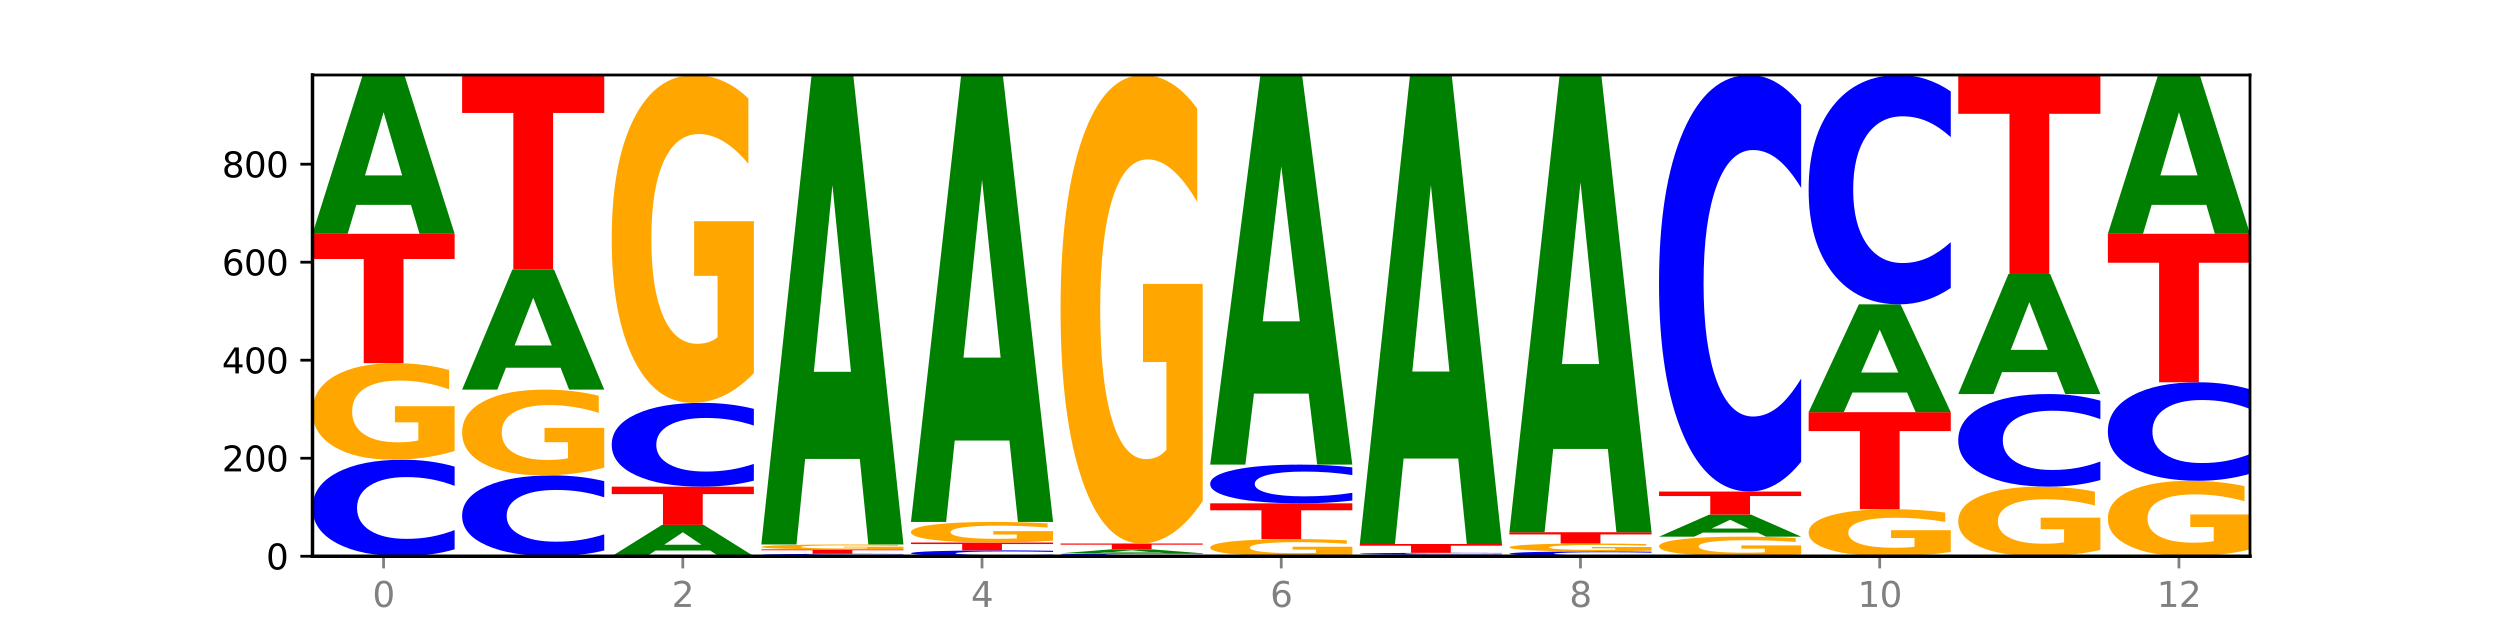 <?xml version="1.0" encoding="utf-8" standalone="no"?>
<!DOCTYPE svg PUBLIC "-//W3C//DTD SVG 1.1//EN"
  "http://www.w3.org/Graphics/SVG/1.1/DTD/svg11.dtd">
<svg xmlns:xlink="http://www.w3.org/1999/xlink" width="720pt" height="180pt" viewBox="0 0 720 180" xmlns="http://www.w3.org/2000/svg" version="1.1">
 <defs>
  <style type="text/css">*{stroke-linejoin: round; stroke-linecap: butt}</style>
 </defs>
 <g id="figure_1">
  <g id="patch_1">
   <path d="M 0 180 
L 720 180 
L 720 0 
L 0 0 
z
" style="fill: #ffffff"/>
  </g>
  <g id="axes_1">
   <g id="patch_2">
    <path d="M 90 160.2 
L 648 160.2 
L 648 21.6 
L 90 21.6 
z
" style="fill: #ffffff"/>
   </g>
   <g id="line2d_1">
    <path d="M 90 160.2 
L 648 160.2 
" clip-path="url(#p16d43aaf59)" style="fill: none; stroke: #000000; stroke-width: 0.5; stroke-linecap: square"/>
   </g>
   <g id="patch_3">
    <path d="M 130.934 158.207 
Q 127.51 159.195 123.808 159.695 
Q 120.105 160.2 116.073 160.2 
Q 104.047 160.2 97.024 156.455 
Q 90 152.71 90 146.306 
Q 90 139.879 97.024 136.14 
Q 104.047 132.395 116.073 132.395 
Q 120.105 132.395 123.808 132.901 
Q 127.51 133.4 130.934 134.388 
L 130.934 139.931 
Q 127.479 138.621 124.127 138.013 
Q 120.776 137.404 117.073 137.404 
Q 110.431 137.404 106.625 139.776 
Q 102.83 142.142 102.83 146.306 
Q 102.83 150.453 106.625 152.825 
Q 110.431 155.192 117.073 155.192 
Q 120.776 155.192 124.127 154.583 
Q 127.479 153.968 130.934 152.659 
L 130.934 158.207 
z
" clip-path="url(#p16d43aaf59)" style="fill: #0000ff"/>
   </g>
   <g id="patch_4">
    <path d="M 130.934 129.88 
Q 126.806 131.137 122.366 131.769 
Q 117.926 132.395 113.192 132.395 
Q 102.495 132.395 96.247 128.65 
Q 90 124.906 90 118.502 
Q 90 112.023 96.358 108.307 
Q 102.724 104.591 113.797 104.591 
Q 118.063 104.591 121.971 105.096 
Q 125.889 105.596 129.356 106.584 
L 129.356 112.126 
Q 125.779 110.857 122.237 110.231 
Q 118.696 109.599 115.137 109.599 
Q 108.55 109.599 104.981 111.908 
Q 101.412 114.211 101.412 118.502 
Q 101.412 122.752 104.853 125.072 
Q 108.293 127.387 114.623 127.387 
Q 116.348 127.387 117.825 127.255 
Q 119.302 127.117 120.476 126.83 
L 120.476 121.626 
L 113.733 121.626 
L 113.733 116.991 
L 130.934 116.991 
L 130.934 129.88 
z
" clip-path="url(#p16d43aaf59)" style="fill: #ffa600"/>
   </g>
   <g id="patch_5">
    <path d="M 90 67.33 
L 130.934 67.33 
L 130.934 74.596 
L 116.208 74.596 
L 116.208 104.591 
L 104.755 104.591 
L 104.755 74.596 
L 90 74.596 
L 90 67.33 
z
" clip-path="url(#p16d43aaf59)" style="fill: #ff0000"/>
   </g>
   <g id="patch_6">
    <path d="M 118.355 58.999 
L 102.613 58.999 
L 100.127 67.33 
L 90 67.33 
L 104.462 21.6 
L 116.472 21.6 
L 130.934 67.33 
L 120.816 67.33 
L 118.355 58.999 
z
M 105.123 50.512 
L 115.819 50.512 
L 110.48 32.322 
L 105.123 50.512 
z
" clip-path="url(#p16d43aaf59)" style="fill: #008000"/>
   </g>
   <g id="patch_7">
    <path d="M 174.023 158.531 
Q 170.599 159.358 166.897 159.777 
Q 163.194 160.2 159.161 160.2 
Q 147.136 160.2 140.112 157.063 
Q 133.089 153.927 133.089 148.563 
Q 133.089 143.18 140.112 140.048 
Q 147.136 136.912 159.161 136.912 
Q 163.194 136.912 166.897 137.335 
Q 170.599 137.754 174.023 138.581 
L 174.023 143.223 
Q 170.568 142.127 167.216 141.617 
Q 163.864 141.107 160.162 141.107 
Q 153.52 141.107 149.714 143.093 
Q 145.919 145.075 145.919 148.563 
Q 145.919 152.036 149.714 154.023 
Q 153.52 156.005 160.162 156.005 
Q 163.864 156.005 167.216 155.495 
Q 170.568 154.98 174.023 153.884 
L 174.023 158.531 
z
" clip-path="url(#p16d43aaf59)" style="fill: #0000ff"/>
   </g>
   <g id="patch_8">
    <path d="M 174.023 134.677 
Q 169.895 135.794 165.455 136.356 
Q 161.014 136.912 156.281 136.912 
Q 145.584 136.912 139.336 133.585 
Q 133.089 130.259 133.089 124.57 
Q 133.089 118.814 139.446 115.513 
Q 145.813 112.212 156.886 112.212 
Q 161.152 112.212 165.06 112.661 
Q 168.977 113.105 172.445 113.983 
L 172.445 118.906 
Q 168.867 117.779 165.326 117.223 
Q 161.785 116.661 158.226 116.661 
Q 151.639 116.661 148.07 118.712 
Q 144.501 120.758 144.501 124.57 
Q 144.501 128.345 147.941 130.407 
Q 151.382 132.463 157.712 132.463 
Q 159.437 132.463 160.914 132.345 
Q 162.391 132.223 163.565 131.968 
L 163.565 127.345 
L 156.822 127.345 
L 156.822 123.228 
L 174.023 123.228 
L 174.023 134.677 
z
" clip-path="url(#p16d43aaf59)" style="fill: #ffa600"/>
   </g>
   <g id="patch_9">
    <path d="M 161.444 105.913 
L 145.701 105.913 
L 143.216 112.212 
L 133.089 112.212 
L 147.551 77.633 
L 159.561 77.633 
L 174.023 112.212 
L 163.905 112.212 
L 161.444 105.913 
z
M 148.212 99.495 
L 158.908 99.495 
L 153.569 85.74 
L 148.212 99.495 
z
" clip-path="url(#p16d43aaf59)" style="fill: #008000"/>
   </g>
   <g id="patch_10">
    <path d="M 133.089 21.6 
L 174.023 21.6 
L 174.023 32.528 
L 159.296 32.528 
L 159.296 77.633 
L 147.844 77.633 
L 147.844 32.528 
L 133.089 32.528 
L 133.089 21.6 
z
" clip-path="url(#p16d43aaf59)" style="fill: #ff0000"/>
   </g>
   <g id="patch_11">
    <path d="M 204.533 158.554 
L 188.79 158.554 
L 186.304 160.2 
L 176.178 160.2 
L 190.64 151.167 
L 202.65 151.167 
L 217.112 160.2 
L 206.993 160.2 
L 204.533 158.554 
z
M 191.301 156.878 
L 201.997 156.878 
L 196.657 153.285 
L 191.301 156.878 
z
" clip-path="url(#p16d43aaf59)" style="fill: #008000"/>
   </g>
   <g id="patch_12">
    <path d="M 176.178 140.158 
L 217.112 140.158 
L 217.112 142.305 
L 202.385 142.305 
L 202.385 151.167 
L 190.933 151.167 
L 190.933 142.305 
L 176.178 142.305 
L 176.178 140.158 
z
" clip-path="url(#p16d43aaf59)" style="fill: #ff0000"/>
   </g>
   <g id="patch_13">
    <path d="M 217.112 138.428 
Q 213.688 139.286 209.985 139.719 
Q 206.283 140.158 202.25 140.158 
Q 190.225 140.158 183.201 136.907 
Q 176.178 133.657 176.178 128.098 
Q 176.178 122.519 183.201 119.274 
Q 190.225 116.023 202.25 116.023 
Q 206.283 116.023 209.985 116.462 
Q 213.688 116.895 217.112 117.753 
L 217.112 122.564 
Q 213.657 121.427 210.305 120.899 
Q 206.953 120.37 203.251 120.37 
Q 196.609 120.37 192.803 122.429 
Q 189.008 124.483 189.008 128.098 
Q 189.008 131.698 192.803 133.757 
Q 196.609 135.811 203.251 135.811 
Q 206.953 135.811 210.305 135.282 
Q 213.657 134.749 217.112 133.612 
L 217.112 138.428 
z
" clip-path="url(#p16d43aaf59)" style="fill: #0000ff"/>
   </g>
   <g id="patch_14">
    <path d="M 217.112 107.48 
Q 212.984 111.751 208.543 113.897 
Q 204.103 116.023 199.369 116.023 
Q 188.673 116.023 182.425 103.306 
Q 176.178 90.589 176.178 68.841 
Q 176.178 46.839 182.535 34.22 
Q 188.902 21.6 199.975 21.6 
Q 204.241 21.6 208.149 23.316 
Q 212.066 25.013 215.534 28.368 
L 215.534 47.19 
Q 211.956 42.88 208.415 40.754 
Q 204.874 38.608 201.314 38.608 
Q 194.727 38.608 191.159 46.449 
Q 187.59 54.271 187.59 68.841 
Q 187.59 83.274 191.03 91.154 
Q 194.471 99.015 200.801 99.015 
Q 202.525 99.015 204.002 98.566 
Q 205.479 98.098 206.654 97.123 
L 206.654 79.451 
L 199.911 79.451 
L 199.911 63.711 
L 217.112 63.711 
L 217.112 107.48 
z
" clip-path="url(#p16d43aaf59)" style="fill: #ffa600"/>
   </g>
   <g id="patch_15">
    <path d="M 260.201 160.149 
Q 256.777 160.174 253.074 160.187 
Q 249.372 160.2 245.339 160.2 
Q 233.313 160.2 226.29 160.105 
Q 219.266 160.01 219.266 159.847 
Q 219.266 159.684 226.29 159.589 
Q 233.313 159.494 245.339 159.494 
Q 249.372 159.494 253.074 159.507 
Q 256.777 159.52 260.201 159.545 
L 260.201 159.686 
Q 256.746 159.652 253.394 159.637 
Q 250.042 159.621 246.339 159.621 
Q 239.697 159.621 235.892 159.682 
Q 232.096 159.742 232.096 159.847 
Q 232.096 159.953 235.892 160.013 
Q 239.697 160.073 246.339 160.073 
Q 250.042 160.073 253.394 160.057 
Q 256.746 160.042 260.201 160.009 
L 260.201 160.149 
z
" clip-path="url(#p16d43aaf59)" style="fill: #0000ff"/>
   </g>
   <g id="patch_16">
    <path d="M 219.266 158.224 
L 260.201 158.224 
L 260.201 158.472 
L 245.474 158.472 
L 245.474 159.494 
L 234.022 159.494 
L 234.022 158.472 
L 219.266 158.472 
L 219.266 158.224 
z
" clip-path="url(#p16d43aaf59)" style="fill: #ff0000"/>
   </g>
   <g id="patch_17">
    <path d="M 260.201 158.096 
Q 256.072 158.16 251.632 158.192 
Q 247.192 158.224 242.458 158.224 
Q 231.761 158.224 225.514 158.034 
Q 219.266 157.844 219.266 157.519 
Q 219.266 157.19 225.624 157.001 
Q 231.991 156.813 243.064 156.813 
Q 247.33 156.813 251.238 156.838 
Q 255.155 156.864 258.623 156.914 
L 258.623 157.195 
Q 255.045 157.131 251.504 157.099 
Q 247.963 157.067 244.403 157.067 
Q 237.816 157.067 234.248 157.184 
Q 230.679 157.301 230.679 157.519 
Q 230.679 157.735 234.119 157.852 
Q 237.559 157.97 243.889 157.97 
Q 245.614 157.97 247.091 157.963 
Q 248.568 157.956 249.742 157.942 
L 249.742 157.677 
L 243 157.677 
L 243 157.442 
L 260.201 157.442 
L 260.201 158.096 
z
" clip-path="url(#p16d43aaf59)" style="fill: #ffa600"/>
   </g>
   <g id="patch_18">
    <path d="M 247.622 132.181 
L 231.879 132.181 
L 229.393 156.813 
L 219.266 156.813 
L 233.729 21.6 
L 245.739 21.6 
L 260.201 156.813 
L 250.082 156.813 
L 247.622 132.181 
z
M 234.39 107.086 
L 245.086 107.086 
L 239.746 53.302 
L 234.39 107.086 
z
" clip-path="url(#p16d43aaf59)" style="fill: #008000"/>
   </g>
   <g id="patch_19">
    <path d="M 303.29 160.079 
Q 299.865 160.139 296.163 160.169 
Q 292.46 160.2 288.428 160.2 
Q 276.402 160.2 269.379 159.972 
Q 262.355 159.744 262.355 159.354 
Q 262.355 158.962 269.379 158.734 
Q 276.402 158.506 288.428 158.506 
Q 292.46 158.506 296.163 158.537 
Q 299.865 158.568 303.29 158.628 
L 303.29 158.965 
Q 299.835 158.886 296.483 158.848 
Q 293.131 158.811 289.428 158.811 
Q 282.786 158.811 278.981 158.956 
Q 275.185 159.1 275.185 159.354 
Q 275.185 159.606 278.981 159.751 
Q 282.786 159.895 289.428 159.895 
Q 293.131 159.895 296.483 159.858 
Q 299.835 159.82 303.29 159.741 
L 303.29 160.079 
z
" clip-path="url(#p16d43aaf59)" style="fill: #0000ff"/>
   </g>
   <g id="patch_20">
    <path d="M 262.355 156.248 
L 303.29 156.248 
L 303.29 156.688 
L 288.563 156.688 
L 288.563 158.506 
L 277.111 158.506 
L 277.111 156.688 
L 262.355 156.688 
L 262.355 156.248 
z
" clip-path="url(#p16d43aaf59)" style="fill: #ff0000"/>
   </g>
   <g id="patch_21">
    <path d="M 303.29 155.712 
Q 299.161 155.98 294.721 156.115 
Q 290.281 156.248 285.547 156.248 
Q 274.85 156.248 268.603 155.45 
Q 262.355 154.651 262.355 153.286 
Q 262.355 151.905 268.713 151.112 
Q 275.08 150.32 286.153 150.32 
Q 290.418 150.32 294.327 150.428 
Q 298.244 150.534 301.712 150.745 
L 301.712 151.927 
Q 298.134 151.656 294.593 151.523 
Q 291.051 151.388 287.492 151.388 
Q 280.905 151.388 277.336 151.88 
Q 273.768 152.371 273.768 153.286 
Q 273.768 154.192 277.208 154.687 
Q 280.648 155.18 286.978 155.18 
Q 288.703 155.18 290.18 155.152 
Q 291.657 155.123 292.831 155.062 
L 292.831 153.952 
L 286.088 153.952 
L 286.088 152.964 
L 303.29 152.964 
L 303.29 155.712 
z
" clip-path="url(#p16d43aaf59)" style="fill: #ffa600"/>
   </g>
   <g id="patch_22">
    <path d="M 290.71 126.871 
L 274.968 126.871 
L 272.482 150.32 
L 262.355 150.32 
L 276.817 21.6 
L 288.827 21.6 
L 303.29 150.32 
L 293.171 150.32 
L 290.71 126.871 
z
M 277.479 102.981 
L 288.175 102.981 
L 282.835 51.78 
L 277.479 102.981 
z
" clip-path="url(#p16d43aaf59)" style="fill: #008000"/>
   </g>
   <g id="patch_23">
    <path d="M 346.378 160.139 
Q 342.954 160.169 339.252 160.185 
Q 335.549 160.2 331.517 160.2 
Q 319.491 160.2 312.468 160.086 
Q 305.444 159.972 305.444 159.777 
Q 305.444 159.581 312.468 159.467 
Q 319.491 159.353 331.517 159.353 
Q 335.549 159.353 339.252 159.369 
Q 342.954 159.384 346.378 159.414 
L 346.378 159.583 
Q 342.923 159.543 339.571 159.524 
Q 336.22 159.506 332.517 159.506 
Q 325.875 159.506 322.069 159.578 
Q 318.274 159.65 318.274 159.777 
Q 318.274 159.903 322.069 159.975 
Q 325.875 160.047 332.517 160.047 
Q 336.22 160.047 339.571 160.029 
Q 342.923 160.01 346.378 159.97 
L 346.378 160.139 
z
" clip-path="url(#p16d43aaf59)" style="fill: #0000ff"/>
   </g>
   <g id="patch_24">
    <path d="M 333.799 159.147 
L 318.057 159.147 
L 315.571 159.353 
L 305.444 159.353 
L 319.906 158.224 
L 331.916 158.224 
L 346.378 159.353 
L 336.26 159.353 
L 333.799 159.147 
z
M 320.567 158.938 
L 331.263 158.938 
L 325.924 158.489 
L 320.567 158.938 
z
" clip-path="url(#p16d43aaf59)" style="fill: #008000"/>
   </g>
   <g id="patch_25">
    <path d="M 305.444 156.53 
L 346.378 156.53 
L 346.378 156.861 
L 331.652 156.861 
L 331.652 158.224 
L 320.199 158.224 
L 320.199 156.861 
L 305.444 156.861 
L 305.444 156.53 
z
" clip-path="url(#p16d43aaf59)" style="fill: #ff0000"/>
   </g>
   <g id="patch_26">
    <path d="M 346.378 144.322 
Q 342.25 150.426 337.81 153.492 
Q 333.37 156.53 328.636 156.53 
Q 317.939 156.53 311.692 138.358 
Q 305.444 120.185 305.444 89.107 
Q 305.444 57.667 311.802 39.633 
Q 318.168 21.6 329.241 21.6 
Q 333.507 21.6 337.415 24.053 
Q 341.333 26.478 344.8 31.272 
L 344.8 58.169 
Q 341.223 52.009 337.681 48.971 
Q 334.14 45.905 330.581 45.905 
Q 323.994 45.905 320.425 57.109 
Q 316.856 68.286 316.856 89.107 
Q 316.856 109.733 320.297 120.993 
Q 323.737 132.226 330.067 132.226 
Q 331.792 132.226 333.269 131.585 
Q 334.746 130.916 335.92 129.522 
L 335.92 104.27 
L 329.177 104.27 
L 329.177 81.777 
L 346.378 81.777 
L 346.378 144.322 
z
" clip-path="url(#p16d43aaf59)" style="fill: #ffa600"/>
   </g>
   <g id="patch_27">
    <path d="M 389.467 159.753 
Q 385.339 159.977 380.899 160.089 
Q 376.458 160.2 371.725 160.2 
Q 361.028 160.2 354.78 159.535 
Q 348.533 158.869 348.533 157.732 
Q 348.533 156.581 354.89 155.92 
Q 361.257 155.26 372.33 155.26 
Q 376.596 155.26 380.504 155.35 
Q 384.421 155.439 387.889 155.614 
L 387.889 156.599 
Q 384.311 156.373 380.77 156.262 
Q 377.229 156.15 373.67 156.15 
Q 367.083 156.15 363.514 156.56 
Q 359.945 156.969 359.945 157.732 
Q 359.945 158.487 363.386 158.899 
Q 366.826 159.31 373.156 159.31 
Q 374.881 159.31 376.358 159.287 
Q 377.835 159.262 379.009 159.211 
L 379.009 158.287 
L 372.266 158.287 
L 372.266 157.463 
L 389.467 157.463 
L 389.467 159.753 
z
" clip-path="url(#p16d43aaf59)" style="fill: #ffa600"/>
   </g>
   <g id="patch_28">
    <path d="M 348.533 144.957 
L 389.467 144.957 
L 389.467 146.966 
L 374.74 146.966 
L 374.74 155.26 
L 363.288 155.26 
L 363.288 146.966 
L 348.533 146.966 
L 348.533 144.957 
z
" clip-path="url(#p16d43aaf59)" style="fill: #ff0000"/>
   </g>
   <g id="patch_29">
    <path d="M 389.467 144.158 
Q 386.043 144.554 382.341 144.754 
Q 378.638 144.957 374.605 144.957 
Q 362.58 144.957 355.556 143.455 
Q 348.533 141.953 348.533 139.385 
Q 348.533 136.808 355.556 135.308 
Q 362.58 133.807 374.605 133.807 
Q 378.638 133.807 382.341 134.009 
Q 386.043 134.21 389.467 134.606 
L 389.467 136.829 
Q 386.012 136.303 382.66 136.059 
Q 379.308 135.815 375.606 135.815 
Q 368.964 135.815 365.158 136.766 
Q 361.363 137.715 361.363 139.385 
Q 361.363 141.048 365.158 141.999 
Q 368.964 142.948 375.606 142.948 
Q 379.308 142.948 382.66 142.704 
Q 386.012 142.458 389.467 141.933 
L 389.467 144.158 
z
" clip-path="url(#p16d43aaf59)" style="fill: #0000ff"/>
   </g>
   <g id="patch_30">
    <path d="M 376.888 113.366 
L 361.145 113.366 
L 358.66 133.807 
L 348.533 133.807 
L 362.995 21.6 
L 375.005 21.6 
L 389.467 133.807 
L 379.349 133.807 
L 376.888 113.366 
z
M 363.656 92.541 
L 374.352 92.541 
L 369.013 47.908 
L 363.656 92.541 
z
" clip-path="url(#p16d43aaf59)" style="fill: #008000"/>
   </g>
   <g id="patch_31">
    <path d="M 432.556 160.162 
Q 428.428 160.181 423.987 160.19 
Q 419.547 160.2 414.813 160.2 
Q 404.117 160.2 397.869 160.143 
Q 391.622 160.086 391.622 159.988 
Q 391.622 159.89 397.979 159.833 
Q 404.346 159.777 415.419 159.777 
Q 419.685 159.777 423.593 159.784 
Q 427.51 159.792 430.978 159.807 
L 430.978 159.891 
Q 427.4 159.872 423.859 159.862 
Q 420.318 159.853 416.758 159.853 
Q 410.171 159.853 406.603 159.888 
Q 403.034 159.923 403.034 159.988 
Q 403.034 160.053 406.474 160.088 
Q 409.915 160.124 416.245 160.124 
Q 417.969 160.124 419.446 160.122 
Q 420.923 160.12 422.098 160.115 
L 422.098 160.036 
L 415.355 160.036 
L 415.355 159.965 
L 432.556 159.965 
L 432.556 160.162 
z
" clip-path="url(#p16d43aaf59)" style="fill: #ffa600"/>
   </g>
   <g id="patch_32">
    <path d="M 432.556 159.736 
Q 429.132 159.756 425.429 159.766 
Q 421.727 159.777 417.694 159.777 
Q 405.669 159.777 398.645 159.701 
Q 391.622 159.625 391.622 159.494 
Q 391.622 159.364 398.645 159.288 
Q 405.669 159.212 417.694 159.212 
Q 421.727 159.212 425.429 159.222 
Q 429.132 159.232 432.556 159.252 
L 432.556 159.365 
Q 429.101 159.338 425.749 159.326 
Q 422.397 159.314 418.695 159.314 
Q 412.053 159.314 408.247 159.362 
Q 404.452 159.41 404.452 159.494 
Q 404.452 159.579 408.247 159.627 
Q 412.053 159.675 418.695 159.675 
Q 422.397 159.675 425.749 159.663 
Q 429.101 159.65 432.556 159.623 
L 432.556 159.736 
z
" clip-path="url(#p16d43aaf59)" style="fill: #0000ff"/>
   </g>
   <g id="patch_33">
    <path d="M 391.622 156.671 
L 432.556 156.671 
L 432.556 157.167 
L 417.829 157.167 
L 417.829 159.212 
L 406.377 159.212 
L 406.377 157.167 
L 391.622 157.167 
L 391.622 156.671 
z
" clip-path="url(#p16d43aaf59)" style="fill: #ff0000"/>
   </g>
   <g id="patch_34">
    <path d="M 419.977 132.066 
L 404.234 132.066 
L 401.749 156.671 
L 391.622 156.671 
L 406.084 21.6 
L 418.094 21.6 
L 432.556 156.671 
L 422.437 156.671 
L 419.977 132.066 
z
M 406.745 106.997 
L 417.441 106.997 
L 412.101 53.269 
L 406.745 106.997 
z
" clip-path="url(#p16d43aaf59)" style="fill: #008000"/>
   </g>
   <g id="patch_35">
    <path d="M 475.645 160.099 
Q 472.221 160.149 468.518 160.174 
Q 464.816 160.2 460.783 160.2 
Q 448.757 160.2 441.734 160.01 
Q 434.71 159.82 434.71 159.495 
Q 434.71 159.168 441.734 158.979 
Q 448.757 158.789 460.783 158.789 
Q 464.816 158.789 468.518 158.814 
Q 472.221 158.84 475.645 158.89 
L 475.645 159.171 
Q 472.19 159.105 468.838 159.074 
Q 465.486 159.043 461.783 159.043 
Q 455.142 159.043 451.336 159.163 
Q 447.54 159.283 447.54 159.495 
Q 447.54 159.705 451.336 159.826 
Q 455.142 159.946 461.783 159.946 
Q 465.486 159.946 468.838 159.915 
Q 472.19 159.884 475.645 159.817 
L 475.645 160.099 
z
" clip-path="url(#p16d43aaf59)" style="fill: #0000ff"/>
   </g>
   <g id="patch_36">
    <path d="M 475.645 158.584 
Q 471.516 158.686 467.076 158.738 
Q 462.636 158.789 457.902 158.789 
Q 447.205 158.789 440.958 158.484 
Q 434.71 158.18 434.71 157.66 
Q 434.71 157.134 441.068 156.832 
Q 447.435 156.53 458.508 156.53 
Q 462.774 156.53 466.682 156.571 
Q 470.599 156.612 474.067 156.692 
L 474.067 157.142 
Q 470.489 157.039 466.948 156.988 
Q 463.407 156.937 459.847 156.937 
Q 453.26 156.937 449.692 157.125 
Q 446.123 157.312 446.123 157.66 
Q 446.123 158.005 449.563 158.194 
Q 453.003 158.382 459.333 158.382 
Q 461.058 158.382 462.535 158.371 
Q 464.012 158.36 465.186 158.337 
L 465.186 157.914 
L 458.444 157.914 
L 458.444 157.537 
L 475.645 157.537 
L 475.645 158.584 
z
" clip-path="url(#p16d43aaf59)" style="fill: #ffa600"/>
   </g>
   <g id="patch_37">
    <path d="M 434.71 153.284 
L 475.645 153.284 
L 475.645 153.917 
L 460.918 153.917 
L 460.918 156.53 
L 449.466 156.53 
L 449.466 153.917 
L 434.71 153.917 
L 434.71 153.284 
z
" clip-path="url(#p16d43aaf59)" style="fill: #ff0000"/>
   </g>
   <g id="patch_38">
    <path d="M 463.066 129.295 
L 447.323 129.295 
L 444.837 153.284 
L 434.71 153.284 
L 449.173 21.6 
L 461.183 21.6 
L 475.645 153.284 
L 465.526 153.284 
L 463.066 129.295 
z
M 449.834 104.855 
L 460.53 104.855 
L 455.19 52.475 
L 449.834 104.855 
z
" clip-path="url(#p16d43aaf59)" style="fill: #008000"/>
   </g>
   <g id="patch_39">
    <path d="M 518.734 159.689 
Q 514.605 159.945 510.165 160.073 
Q 505.725 160.2 500.991 160.2 
Q 490.294 160.2 484.047 159.44 
Q 477.799 158.679 477.799 157.379 
Q 477.799 156.063 484.157 155.309 
Q 490.524 154.554 501.597 154.554 
Q 505.862 154.554 509.771 154.657 
Q 513.688 154.758 517.156 154.959 
L 517.156 156.084 
Q 513.578 155.827 510.037 155.7 
Q 506.495 155.571 502.936 155.571 
Q 496.349 155.571 492.78 156.04 
Q 489.212 156.508 489.212 157.379 
Q 489.212 158.242 492.652 158.713 
Q 496.092 159.183 502.422 159.183 
Q 504.147 159.183 505.624 159.156 
Q 507.101 159.128 508.275 159.07 
L 508.275 158.013 
L 501.532 158.013 
L 501.532 157.072 
L 518.734 157.072 
L 518.734 159.689 
z
" clip-path="url(#p16d43aaf59)" style="fill: #ffa600"/>
   </g>
   <g id="patch_40">
    <path d="M 506.154 153.397 
L 490.412 153.397 
L 487.926 154.554 
L 477.799 154.554 
L 492.261 148.203 
L 504.271 148.203 
L 518.734 154.554 
L 508.615 154.554 
L 506.154 153.397 
z
M 492.923 152.219 
L 503.619 152.219 
L 498.279 149.692 
L 492.923 152.219 
z
" clip-path="url(#p16d43aaf59)" style="fill: #008000"/>
   </g>
   <g id="patch_41">
    <path d="M 477.799 141.569 
L 518.734 141.569 
L 518.734 142.863 
L 504.007 142.863 
L 504.007 148.203 
L 492.555 148.203 
L 492.555 142.863 
L 477.799 142.863 
L 477.799 141.569 
z
" clip-path="url(#p16d43aaf59)" style="fill: #ff0000"/>
   </g>
   <g id="patch_42">
    <path d="M 518.734 132.97 
Q 515.31 137.233 511.607 139.389 
Q 507.904 141.569 503.872 141.569 
Q 491.846 141.569 484.823 125.412 
Q 477.799 109.254 477.799 81.622 
Q 477.799 53.891 484.823 37.758 
Q 491.846 21.6 503.872 21.6 
Q 507.904 21.6 511.607 23.781 
Q 515.31 25.937 518.734 30.199 
L 518.734 54.114 
Q 515.279 48.464 511.927 45.837 
Q 508.575 43.21 504.872 43.21 
Q 498.23 43.21 494.425 53.445 
Q 490.629 63.655 490.629 81.622 
Q 490.629 99.514 494.425 109.749 
Q 498.23 119.96 504.872 119.96 
Q 508.575 119.96 511.927 117.333 
Q 515.279 114.681 518.734 109.031 
L 518.734 132.97 
z
" clip-path="url(#p16d43aaf59)" style="fill: #0000ff"/>
   </g>
   <g id="patch_43">
    <path d="M 561.822 158.974 
Q 557.694 159.587 553.254 159.895 
Q 548.814 160.2 544.08 160.2 
Q 533.383 160.2 527.136 158.375 
Q 520.888 156.55 520.888 153.429 
Q 520.888 150.272 527.246 148.461 
Q 533.612 146.651 544.685 146.651 
Q 548.951 146.651 552.859 146.897 
Q 556.777 147.14 560.244 147.622 
L 560.244 150.323 
Q 556.667 149.704 553.125 149.399 
Q 549.584 149.091 546.025 149.091 
Q 539.438 149.091 535.869 150.216 
Q 532.3 151.339 532.3 153.429 
Q 532.3 155.501 535.741 156.631 
Q 539.181 157.759 545.511 157.759 
Q 547.236 157.759 548.713 157.695 
Q 550.19 157.628 551.364 157.488 
L 551.364 154.952 
L 544.621 154.952 
L 544.621 152.693 
L 561.822 152.693 
L 561.822 158.974 
z
" clip-path="url(#p16d43aaf59)" style="fill: #ffa600"/>
   </g>
   <g id="patch_44">
    <path d="M 520.888 118.705 
L 561.822 118.705 
L 561.822 124.155 
L 547.096 124.155 
L 547.096 146.651 
L 535.643 146.651 
L 535.643 124.155 
L 520.888 124.155 
L 520.888 118.705 
z
" clip-path="url(#p16d43aaf59)" style="fill: #ff0000"/>
   </g>
   <g id="patch_45">
    <path d="M 549.243 113.048 
L 533.501 113.048 
L 531.015 118.705 
L 520.888 118.705 
L 535.35 87.654 
L 547.36 87.654 
L 561.822 118.705 
L 551.704 118.705 
L 549.243 113.048 
z
M 536.011 107.285 
L 546.707 107.285 
L 541.368 94.934 
L 536.011 107.285 
z
" clip-path="url(#p16d43aaf59)" style="fill: #008000"/>
   </g>
   <g id="patch_46">
    <path d="M 561.822 82.919 
Q 558.398 85.266 554.696 86.453 
Q 550.993 87.654 546.961 87.654 
Q 534.935 87.654 527.912 78.757 
Q 520.888 69.861 520.888 54.647 
Q 520.888 39.379 527.912 30.496 
Q 534.935 21.6 546.961 21.6 
Q 550.993 21.6 554.696 22.801 
Q 558.398 23.988 561.822 26.335 
L 561.822 39.502 
Q 558.367 36.391 555.015 34.944 
Q 551.664 33.498 547.961 33.498 
Q 541.319 33.498 537.513 39.133 
Q 533.718 44.755 533.718 54.647 
Q 533.718 64.499 537.513 70.134 
Q 541.319 75.756 547.961 75.756 
Q 551.664 75.756 555.015 74.309 
Q 558.367 72.849 561.822 69.738 
L 561.822 82.919 
z
" clip-path="url(#p16d43aaf59)" style="fill: #0000ff"/>
   </g>
   <g id="patch_47">
    <path d="M 604.911 158.387 
Q 600.783 159.293 596.343 159.749 
Q 591.902 160.2 587.169 160.2 
Q 576.472 160.2 570.224 157.501 
Q 563.977 154.801 563.977 150.185 
Q 563.977 145.515 570.334 142.837 
Q 576.701 140.158 587.774 140.158 
Q 592.04 140.158 595.948 140.522 
Q 599.865 140.883 603.333 141.595 
L 603.333 145.59 
Q 599.755 144.675 596.214 144.224 
Q 592.673 143.768 589.114 143.768 
Q 582.527 143.768 578.958 145.432 
Q 575.389 147.093 575.389 150.185 
Q 575.389 153.249 578.83 154.921 
Q 582.27 156.59 588.6 156.59 
Q 590.325 156.59 591.802 156.495 
Q 593.279 156.395 594.453 156.188 
L 594.453 152.437 
L 587.71 152.437 
L 587.71 149.096 
L 604.911 149.096 
L 604.911 158.387 
z
" clip-path="url(#p16d43aaf59)" style="fill: #ffa600"/>
   </g>
   <g id="patch_48">
    <path d="M 604.911 138.246 
Q 601.487 139.194 597.785 139.673 
Q 594.082 140.158 590.049 140.158 
Q 578.024 140.158 571 136.565 
Q 563.977 132.973 563.977 126.829 
Q 563.977 120.662 571 117.075 
Q 578.024 113.482 590.049 113.482 
Q 594.082 113.482 597.785 113.967 
Q 601.487 114.447 604.911 115.395 
L 604.911 120.712 
Q 601.456 119.456 598.104 118.872 
Q 594.752 118.288 591.05 118.288 
Q 584.408 118.288 580.602 120.563 
Q 576.807 122.834 576.807 126.829 
Q 576.807 130.807 580.602 133.083 
Q 584.408 135.353 591.05 135.353 
Q 594.752 135.353 598.104 134.769 
Q 601.456 134.179 604.911 132.923 
L 604.911 138.246 
z
" clip-path="url(#p16d43aaf59)" style="fill: #0000ff"/>
   </g>
   <g id="patch_49">
    <path d="M 592.332 107.183 
L 576.589 107.183 
L 574.104 113.482 
L 563.977 113.482 
L 578.439 78.903 
L 590.449 78.903 
L 604.911 113.482 
L 594.793 113.482 
L 592.332 107.183 
z
M 579.1 100.765 
L 589.796 100.765 
L 584.457 87.011 
L 579.1 100.765 
z
" clip-path="url(#p16d43aaf59)" style="fill: #008000"/>
   </g>
   <g id="patch_50">
    <path d="M 563.977 21.6 
L 604.911 21.6 
L 604.911 32.776 
L 590.184 32.776 
L 590.184 78.903 
L 578.732 78.903 
L 578.732 32.776 
L 563.977 32.776 
L 563.977 21.6 
z
" clip-path="url(#p16d43aaf59)" style="fill: #ff0000"/>
   </g>
   <g id="patch_51">
    <path d="M 648 158.233 
Q 643.872 159.217 639.431 159.711 
Q 634.991 160.2 630.257 160.2 
Q 619.561 160.2 613.313 157.273 
Q 607.066 154.345 607.066 149.339 
Q 607.066 144.274 613.423 141.369 
Q 619.79 138.464 630.863 138.464 
Q 635.129 138.464 639.037 138.859 
Q 642.954 139.25 646.422 140.022 
L 646.422 144.355 
Q 642.844 143.363 639.303 142.873 
Q 635.762 142.38 632.202 142.38 
Q 625.615 142.38 622.047 144.185 
Q 618.478 145.985 618.478 149.339 
Q 618.478 152.661 621.918 154.475 
Q 625.359 156.285 631.689 156.285 
Q 633.413 156.285 634.89 156.182 
Q 636.367 156.074 637.542 155.849 
L 637.542 151.781 
L 630.799 151.781 
L 630.799 148.158 
L 648 148.158 
L 648 158.233 
z
" clip-path="url(#p16d43aaf59)" style="fill: #ffa600"/>
   </g>
   <g id="patch_52">
    <path d="M 648 136.431 
Q 644.576 137.439 640.873 137.949 
Q 637.171 138.464 633.138 138.464 
Q 621.113 138.464 614.089 134.644 
Q 607.066 130.823 607.066 124.289 
Q 607.066 117.731 614.089 113.916 
Q 621.113 110.095 633.138 110.095 
Q 637.171 110.095 640.873 110.611 
Q 644.576 111.121 648 112.129 
L 648 117.784 
Q 644.545 116.448 641.193 115.826 
Q 637.841 115.205 634.139 115.205 
Q 627.497 115.205 623.691 117.625 
Q 619.896 120.04 619.896 124.289 
Q 619.896 128.52 623.691 130.94 
Q 627.497 133.354 634.139 133.354 
Q 637.841 133.354 641.193 132.733 
Q 644.545 132.106 648 130.77 
L 648 136.431 
z
" clip-path="url(#p16d43aaf59)" style="fill: #0000ff"/>
   </g>
   <g id="patch_53">
    <path d="M 607.066 67.33 
L 648 67.33 
L 648 75.67 
L 633.273 75.67 
L 633.273 110.095 
L 621.821 110.095 
L 621.821 75.67 
L 607.066 75.67 
L 607.066 67.33 
z
" clip-path="url(#p16d43aaf59)" style="fill: #ff0000"/>
   </g>
   <g id="patch_54">
    <path d="M 635.421 58.999 
L 619.678 58.999 
L 617.193 67.33 
L 607.066 67.33 
L 621.528 21.6 
L 633.538 21.6 
L 648 67.33 
L 637.881 67.33 
L 635.421 58.999 
z
M 622.189 50.512 
L 632.885 50.512 
L 627.545 32.322 
L 622.189 50.512 
z
" clip-path="url(#p16d43aaf59)" style="fill: #008000"/>
   </g>
   <g id="matplotlib.axis_1">
    <g id="xtick_1">
     <g id="line2d_2">
      <defs>
       <path id="mb28e368184" d="M 0 0 
L 0 3.5 
" style="stroke: #808080; stroke-width: 0.8"/>
      </defs>
      <g>
       <use xlink:href="#mb28e368184" x="110.467" y="160.2" style="fill: #808080; stroke: #808080; stroke-width: 0.8"/>
      </g>
     </g>
     <g id="text_1">
      <!-- 0 -->
      <g style="fill: #808080" transform="translate(107.286 174.798) scale(0.1 -0.1)">
       <defs>
        <path id="DejaVuSans-30" d="M 2034 4250 
Q 1547 4250 1301 3770 
Q 1056 3291 1056 2328 
Q 1056 1369 1301 889 
Q 1547 409 2034 409 
Q 2525 409 2770 889 
Q 3016 1369 3016 2328 
Q 3016 3291 2770 3770 
Q 2525 4250 2034 4250 
z
M 2034 4750 
Q 2819 4750 3233 4129 
Q 3647 3509 3647 2328 
Q 3647 1150 3233 529 
Q 2819 -91 2034 -91 
Q 1250 -91 836 529 
Q 422 1150 422 2328 
Q 422 3509 836 4129 
Q 1250 4750 2034 4750 
z
" transform="scale(0.016)"/>
       </defs>
       <use xlink:href="#DejaVuSans-30"/>
      </g>
     </g>
    </g>
    <g id="xtick_2">
     <g id="line2d_3">
      <g>
       <use xlink:href="#mb28e368184" x="196.645" y="160.2" style="fill: #808080; stroke: #808080; stroke-width: 0.8"/>
      </g>
     </g>
     <g id="text_2">
      <!-- 2 -->
      <g style="fill: #808080" transform="translate(193.464 174.798) scale(0.1 -0.1)">
       <defs>
        <path id="DejaVuSans-32" d="M 1228 531 
L 3431 531 
L 3431 0 
L 469 0 
L 469 531 
Q 828 903 1448 1529 
Q 2069 2156 2228 2338 
Q 2531 2678 2651 2914 
Q 2772 3150 2772 3378 
Q 2772 3750 2511 3984 
Q 2250 4219 1831 4219 
Q 1534 4219 1204 4116 
Q 875 4013 500 3803 
L 500 4441 
Q 881 4594 1212 4672 
Q 1544 4750 1819 4750 
Q 2544 4750 2975 4387 
Q 3406 4025 3406 3419 
Q 3406 3131 3298 2873 
Q 3191 2616 2906 2266 
Q 2828 2175 2409 1742 
Q 1991 1309 1228 531 
z
" transform="scale(0.016)"/>
       </defs>
       <use xlink:href="#DejaVuSans-32"/>
      </g>
     </g>
    </g>
    <g id="xtick_3">
     <g id="line2d_4">
      <g>
       <use xlink:href="#mb28e368184" x="282.822" y="160.2" style="fill: #808080; stroke: #808080; stroke-width: 0.8"/>
      </g>
     </g>
     <g id="text_3">
      <!-- 4 -->
      <g style="fill: #808080" transform="translate(279.641 174.798) scale(0.1 -0.1)">
       <defs>
        <path id="DejaVuSans-34" d="M 2419 4116 
L 825 1625 
L 2419 1625 
L 2419 4116 
z
M 2253 4666 
L 3047 4666 
L 3047 1625 
L 3713 1625 
L 3713 1100 
L 3047 1100 
L 3047 0 
L 2419 0 
L 2419 1100 
L 313 1100 
L 313 1709 
L 2253 4666 
z
" transform="scale(0.016)"/>
       </defs>
       <use xlink:href="#DejaVuSans-34"/>
      </g>
     </g>
    </g>
    <g id="xtick_4">
     <g id="line2d_5">
      <g>
       <use xlink:href="#mb28e368184" x="369" y="160.2" style="fill: #808080; stroke: #808080; stroke-width: 0.8"/>
      </g>
     </g>
     <g id="text_4">
      <!-- 6 -->
      <g style="fill: #808080" transform="translate(365.819 174.798) scale(0.1 -0.1)">
       <defs>
        <path id="DejaVuSans-36" d="M 2113 2584 
Q 1688 2584 1439 2293 
Q 1191 2003 1191 1497 
Q 1191 994 1439 701 
Q 1688 409 2113 409 
Q 2538 409 2786 701 
Q 3034 994 3034 1497 
Q 3034 2003 2786 2293 
Q 2538 2584 2113 2584 
z
M 3366 4563 
L 3366 3988 
Q 3128 4100 2886 4159 
Q 2644 4219 2406 4219 
Q 1781 4219 1451 3797 
Q 1122 3375 1075 2522 
Q 1259 2794 1537 2939 
Q 1816 3084 2150 3084 
Q 2853 3084 3261 2657 
Q 3669 2231 3669 1497 
Q 3669 778 3244 343 
Q 2819 -91 2113 -91 
Q 1303 -91 875 529 
Q 447 1150 447 2328 
Q 447 3434 972 4092 
Q 1497 4750 2381 4750 
Q 2619 4750 2861 4703 
Q 3103 4656 3366 4563 
z
" transform="scale(0.016)"/>
       </defs>
       <use xlink:href="#DejaVuSans-36"/>
      </g>
     </g>
    </g>
    <g id="xtick_5">
     <g id="line2d_6">
      <g>
       <use xlink:href="#mb28e368184" x="455.178" y="160.2" style="fill: #808080; stroke: #808080; stroke-width: 0.8"/>
      </g>
     </g>
     <g id="text_5">
      <!-- 8 -->
      <g style="fill: #808080" transform="translate(451.996 174.798) scale(0.1 -0.1)">
       <defs>
        <path id="DejaVuSans-38" d="M 2034 2216 
Q 1584 2216 1326 1975 
Q 1069 1734 1069 1313 
Q 1069 891 1326 650 
Q 1584 409 2034 409 
Q 2484 409 2743 651 
Q 3003 894 3003 1313 
Q 3003 1734 2745 1975 
Q 2488 2216 2034 2216 
z
M 1403 2484 
Q 997 2584 770 2862 
Q 544 3141 544 3541 
Q 544 4100 942 4425 
Q 1341 4750 2034 4750 
Q 2731 4750 3128 4425 
Q 3525 4100 3525 3541 
Q 3525 3141 3298 2862 
Q 3072 2584 2669 2484 
Q 3125 2378 3379 2068 
Q 3634 1759 3634 1313 
Q 3634 634 3220 271 
Q 2806 -91 2034 -91 
Q 1263 -91 848 271 
Q 434 634 434 1313 
Q 434 1759 690 2068 
Q 947 2378 1403 2484 
z
M 1172 3481 
Q 1172 3119 1398 2916 
Q 1625 2713 2034 2713 
Q 2441 2713 2670 2916 
Q 2900 3119 2900 3481 
Q 2900 3844 2670 4047 
Q 2441 4250 2034 4250 
Q 1625 4250 1398 4047 
Q 1172 3844 1172 3481 
z
" transform="scale(0.016)"/>
       </defs>
       <use xlink:href="#DejaVuSans-38"/>
      </g>
     </g>
    </g>
    <g id="xtick_6">
     <g id="line2d_7">
      <g>
       <use xlink:href="#mb28e368184" x="541.355" y="160.2" style="fill: #808080; stroke: #808080; stroke-width: 0.8"/>
      </g>
     </g>
     <g id="text_6">
      <!-- 10 -->
      <g style="fill: #808080" transform="translate(534.993 174.798) scale(0.1 -0.1)">
       <defs>
        <path id="DejaVuSans-31" d="M 794 531 
L 1825 531 
L 1825 4091 
L 703 3866 
L 703 4441 
L 1819 4666 
L 2450 4666 
L 2450 531 
L 3481 531 
L 3481 0 
L 794 0 
L 794 531 
z
" transform="scale(0.016)"/>
       </defs>
       <use xlink:href="#DejaVuSans-31"/>
       <use xlink:href="#DejaVuSans-30" x="63.623"/>
      </g>
     </g>
    </g>
    <g id="xtick_7">
     <g id="line2d_8">
      <g>
       <use xlink:href="#mb28e368184" x="627.533" y="160.2" style="fill: #808080; stroke: #808080; stroke-width: 0.8"/>
      </g>
     </g>
     <g id="text_7">
      <!-- 12 -->
      <g style="fill: #808080" transform="translate(621.17 174.798) scale(0.1 -0.1)">
       <use xlink:href="#DejaVuSans-31"/>
       <use xlink:href="#DejaVuSans-32" x="63.623"/>
      </g>
     </g>
    </g>
   </g>
   <g id="matplotlib.axis_2">
    <g id="ytick_1">
     <g id="line2d_9">
      <defs>
       <path id="m442113f271" d="M 0 0 
L -3.5 0 
" style="stroke: #000000; stroke-width: 0.8"/>
      </defs>
      <g>
       <use xlink:href="#m442113f271" x="90" y="160.2" style="stroke: #000000; stroke-width: 0.8"/>
      </g>
     </g>
     <g id="text_8">
      <!-- 0 -->
      <g transform="translate(76.638 163.999) scale(0.1 -0.1)">
       <use xlink:href="#DejaVuSans-30"/>
      </g>
     </g>
    </g>
    <g id="ytick_2">
     <g id="line2d_10">
      <g>
       <use xlink:href="#m442113f271" x="90" y="131.972" style="stroke: #000000; stroke-width: 0.8"/>
      </g>
     </g>
     <g id="text_9">
      <!-- 200 -->
      <g transform="translate(63.913 135.771) scale(0.1 -0.1)">
       <use xlink:href="#DejaVuSans-32"/>
       <use xlink:href="#DejaVuSans-30" x="63.623"/>
       <use xlink:href="#DejaVuSans-30" x="127.246"/>
      </g>
     </g>
    </g>
    <g id="ytick_3">
     <g id="line2d_11">
      <g>
       <use xlink:href="#m442113f271" x="90" y="103.744" style="stroke: #000000; stroke-width: 0.8"/>
      </g>
     </g>
     <g id="text_10">
      <!-- 400 -->
      <g transform="translate(63.913 107.543) scale(0.1 -0.1)">
       <use xlink:href="#DejaVuSans-34"/>
       <use xlink:href="#DejaVuSans-30" x="63.623"/>
       <use xlink:href="#DejaVuSans-30" x="127.246"/>
      </g>
     </g>
    </g>
    <g id="ytick_4">
     <g id="line2d_12">
      <g>
       <use xlink:href="#m442113f271" x="90" y="75.516" style="stroke: #000000; stroke-width: 0.8"/>
      </g>
     </g>
     <g id="text_11">
      <!-- 600 -->
      <g transform="translate(63.913 79.315) scale(0.1 -0.1)">
       <use xlink:href="#DejaVuSans-36"/>
       <use xlink:href="#DejaVuSans-30" x="63.623"/>
       <use xlink:href="#DejaVuSans-30" x="127.246"/>
      </g>
     </g>
    </g>
    <g id="ytick_5">
     <g id="line2d_13">
      <g>
       <use xlink:href="#m442113f271" x="90" y="47.288" style="stroke: #000000; stroke-width: 0.8"/>
      </g>
     </g>
     <g id="text_12">
      <!-- 800 -->
      <g transform="translate(63.913 51.087) scale(0.1 -0.1)">
       <use xlink:href="#DejaVuSans-38"/>
       <use xlink:href="#DejaVuSans-30" x="63.623"/>
       <use xlink:href="#DejaVuSans-30" x="127.246"/>
      </g>
     </g>
    </g>
   </g>
   <g id="patch_55">
    <path d="M 90 160.2 
L 90 21.6 
" style="fill: none; stroke: #000000; stroke-linejoin: miter; stroke-linecap: square"/>
   </g>
   <g id="patch_56">
    <path d="M 648 160.2 
L 648 21.6 
" style="fill: none; stroke: #000000; stroke-width: 0.8; stroke-linejoin: miter; stroke-linecap: square"/>
   </g>
   <g id="patch_57">
    <path d="M 90 160.2 
L 648 160.2 
" style="fill: none; stroke: #000000; stroke-linejoin: miter; stroke-linecap: square"/>
   </g>
   <g id="patch_58">
    <path d="M 90 21.6 
L 648 21.6 
" style="fill: none; stroke: #000000; stroke-width: 0.8; stroke-linejoin: miter; stroke-linecap: square"/>
   </g>
  </g>
 </g>
 <defs>
  <clipPath id="p16d43aaf59">
   <rect x="90" y="21.6" width="558" height="138.6"/>
  </clipPath>
 </defs>
</svg>
